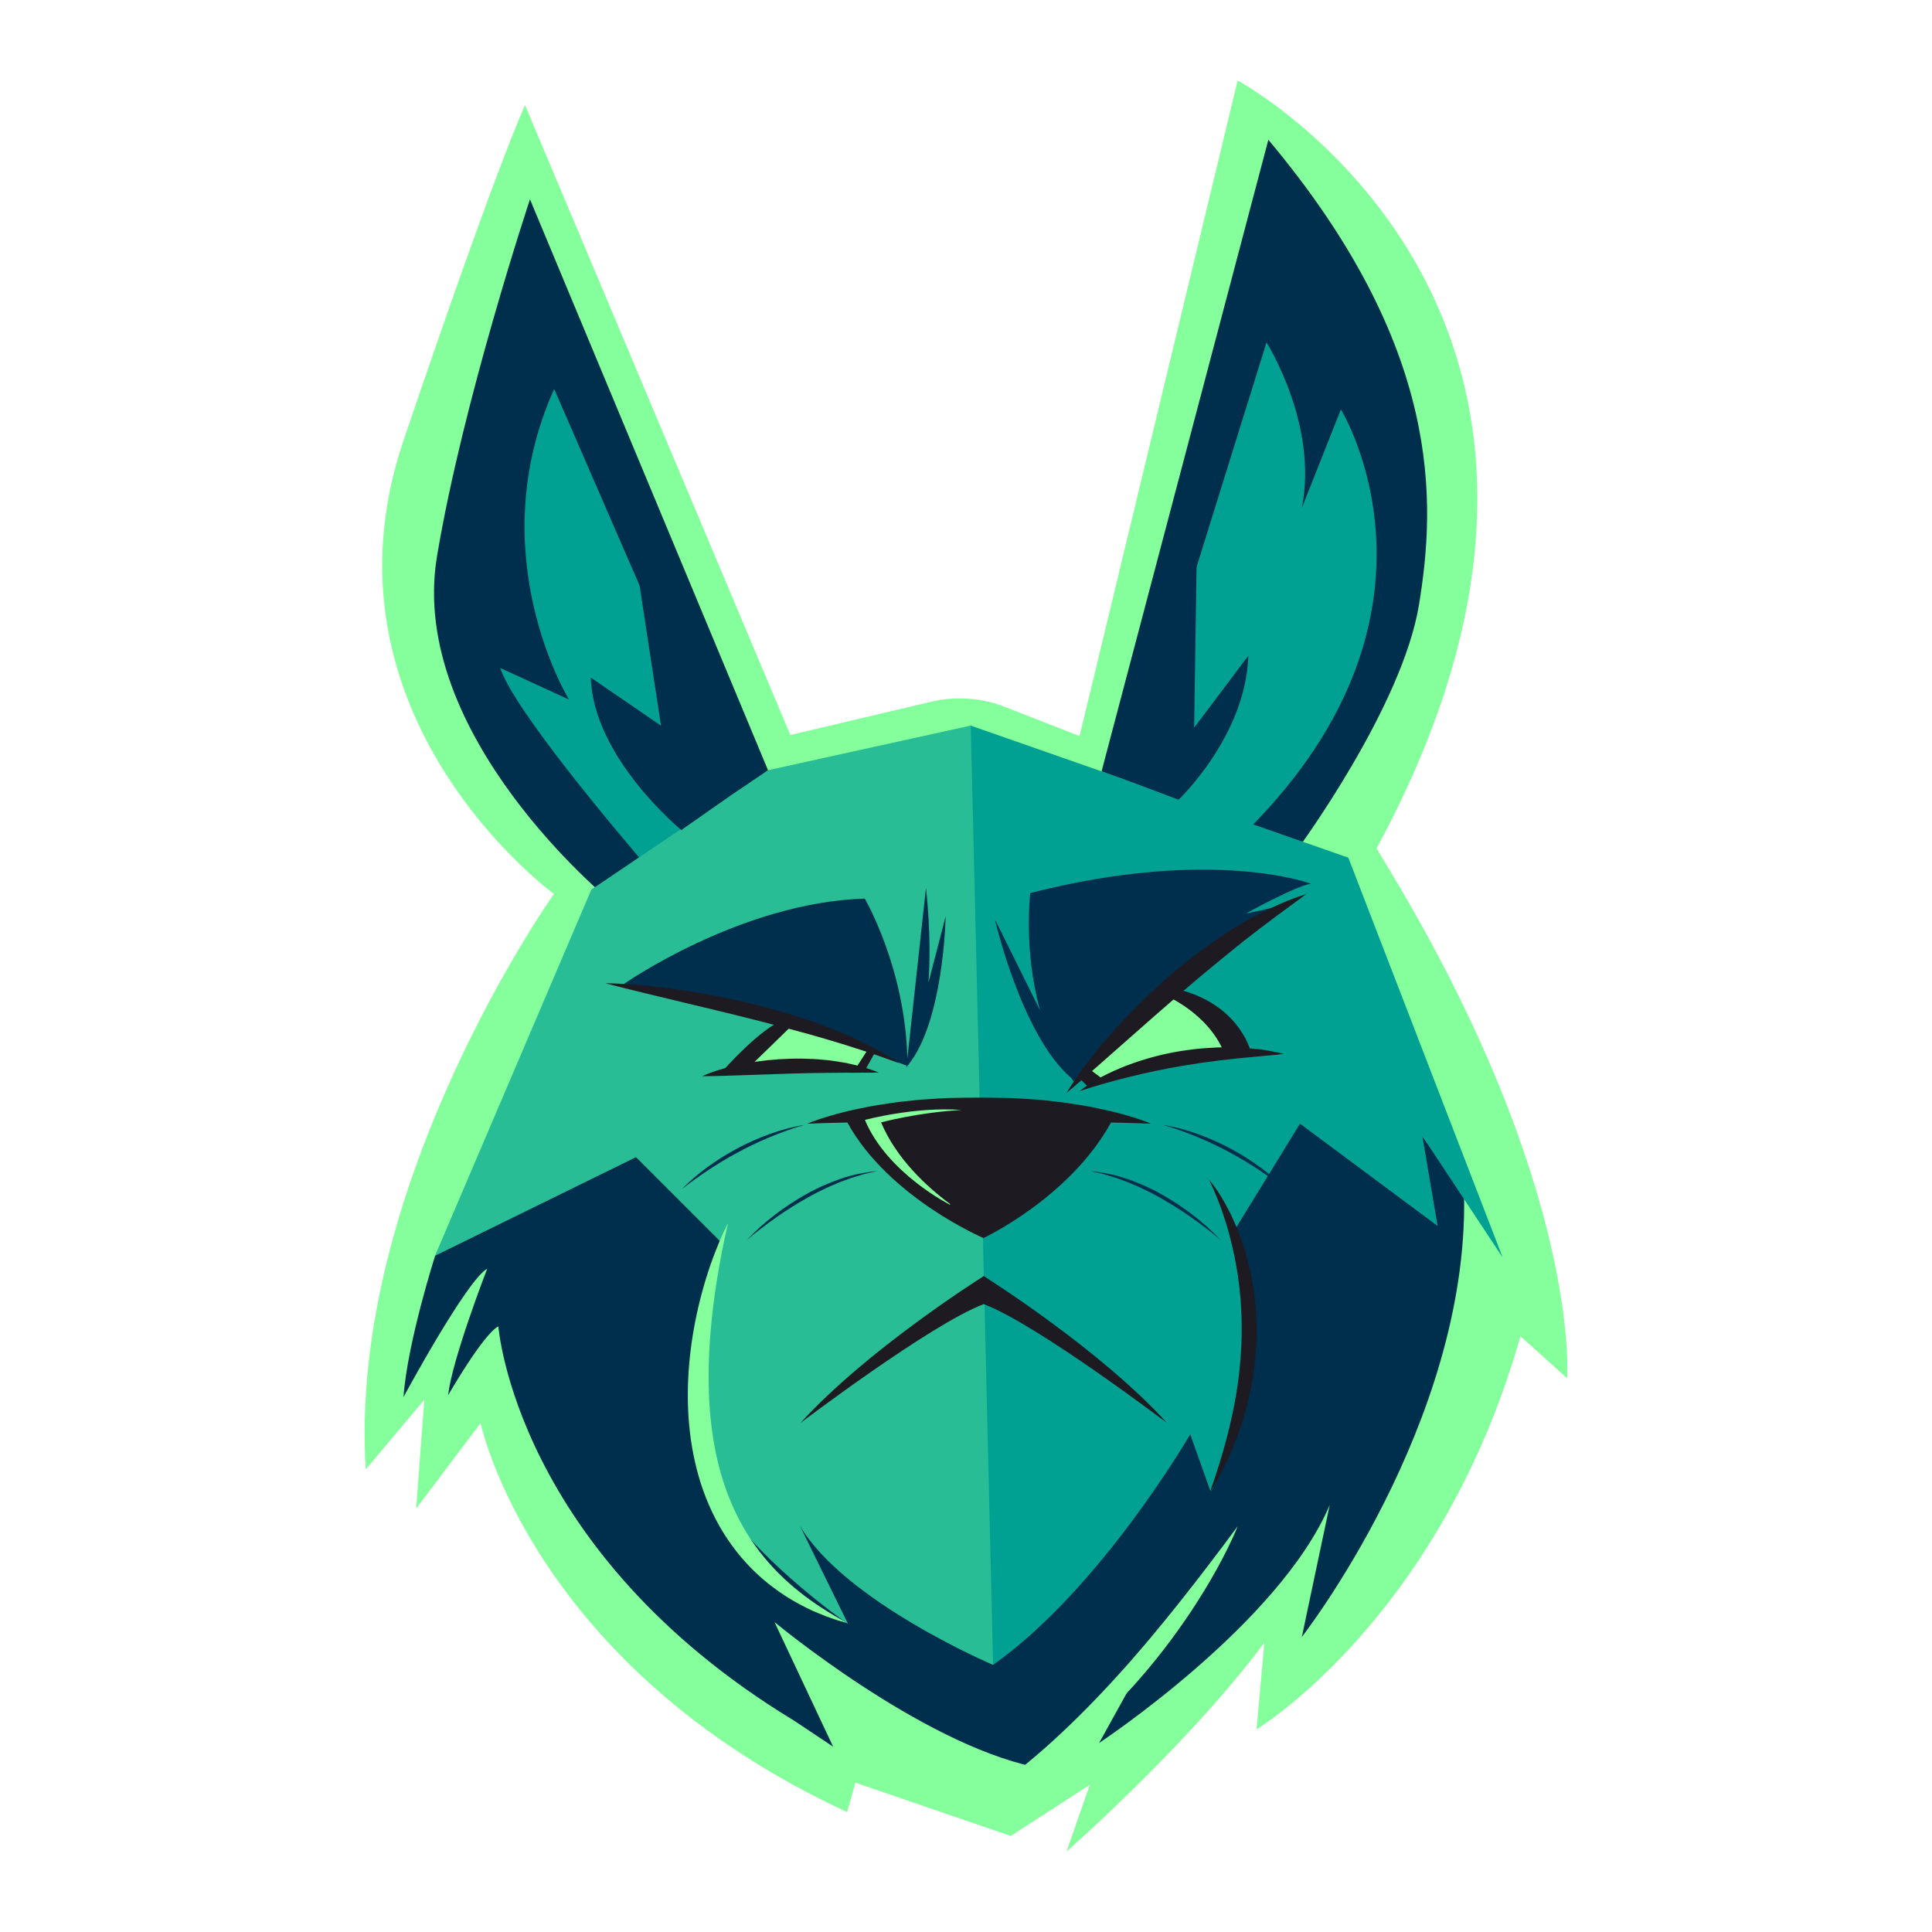 <?xml version="1.0" encoding="utf-8"?>
<!-- Designed by Vexels.com - 2020 All Rights Reserved - https://vexels.com/terms-and-conditions/  -->
<svg version="1.1" id="Capa_1" xmlns="http://www.w3.org/2000/svg" xmlns:xlink="http://www.w3.org/1999/xlink" x="0px" y="0px"
	 viewBox="0 0 1200 1200" enable-background="new 0 0 1200 1200" xml:space="preserve">
<g>
	<path fill="#85FF9B" d="M855.018,526.947C1035.288,193.577,768.736,50,768.736,50l-98.192,407.217l-46.2-18.088
		c-14.674-5.745-30.751-6.88-46.087-3.254l-87.348,20.652L326.109,65.284c0,0-17.522,37.261-75.483,208.387
		s93.424,281.578,93.424,281.578S215.784,735.986,227.206,912.632l36.341-43.226l-5.06,67.607l40.021-53.108
		c0,0,31.594,150.859,227.634,241.598l5.141-18.285l96.517,33.121l49.096-31.741L662.457,1150c0,0,75.576-66.242,122.853-129.724
		l-4.817,53.822c0,0,114.196-68.863,163.878-244.198l28.981,26.151c0,0,9.187-117.517-110.404-315.904L855.018,526.947z"/>
	<g>
		<g>
			<g>
				<g>
					<path fill="#85FF9B" d="M457.985,976.899c6.004,6.448,12.238,12.484,18.622,18.335c6.371,5.852,12.855,11.52,19.505,16.966
						c13.254,10.942,27.089,21.058,41.318,30.595c14.288,9.45,28.948,18.375,44.082,26.638c15.1,8.345,30.592,16.097,46.288,24.141
						c-17.384-3.023-34.292-8.37-50.627-15.141c-16.341-6.776-32.006-15.261-46.794-25.071
						c-14.734-9.889-28.602-21.137-41.009-33.834c-6.198-6.349-12.032-13.053-17.371-20.126c-2.661-3.542-5.228-7.152-7.573-10.913
						c-1.177-1.875-2.323-3.768-3.424-5.684C459.951,980.855,458.876,978.925,457.985,976.899z"/>
				</g>
			</g>
			<g>
				<g>
					<path fill="#002E4D" d="M270.264,779.937c0,0-17.328,54.295-19.638,87.796c0,0,39.277-72.778,51.984-79.709
						c0,0-21.949,56.605-24.259,78.554c0,0,21.949-38.122,31.191-42.743c0,0,10.397,139.78,183.678,244.904l24.259,16.173
						l-36.41-77.418c0,0,89.992,74.873,161.393,90.008l65.178-60.005l-24.968,45.105c0,0,112.055-73.933,143.245-147.866
						l-17.328,82.02c0,0,103.392-132.349,100.792-274.112l-66.136-94.399l-452.84-6.931L270.264,779.937z"/>
				</g>
				<g>
					<path fill="#002E4D" d="M329.18,123.78l147.866,354.648l-98.192,80.864c0,0-125.917-102.813-107.434-213.713
						C287.519,248.985,329.18,123.78,329.18,123.78z"/>
				</g>
				<g>
					<path fill="#002E4D" d="M787.796,86.814L684.201,479.116l122.079,47.831c0,0,64.691-87.796,75.088-151.332
						S896.386,216.196,787.796,86.814z"/>
				</g>
				<path fill="#00A193" d="M402.899,539.49l52.093-42.901L344.198,241.611c-46.208,102.813,9.242,192.919,9.242,192.919
					l-42.743-19.638C319.463,441.192,383.145,516.516,402.899,539.49z"/>
				<path fill="#00A193" d="M832.849,254.318l-24.259,61.226c10.397-51.984-21.949-102.813-21.949-102.813l-84.846,272.422
					l73.965,29.586C910.265,379.553,832.849,254.318,832.849,254.318z"/>
				<g>
					<path fill="#00A193" d="M477.046,478.428l125.917-27.725l234.507,82.02l95.882,248.369l-49.915-75.482l9.483,55.844
						l-85.485-63.536l-40.432,65.847c0,0,23.104,95.882-15.018,162.884l-12.707-35.811c0,0-55.45,95.882-122.452,143.245
						c0,0-92.416-39.277-120.141-86.64l30.035,61.226c0,0-68.157-47.363-85.485-88.951c0,0-17.328-82.02,6.931-147.866
						l-53.139-53.139l-124.762,61.226l97.06-227.394L477.046,478.428z"/>
				</g>
				<g opacity="0.3">
					<path fill="#85FF9B" d="M616.826,1034.082c0,0-92.416-39.277-120.141-86.64l30.035,61.226c0,0-68.157-47.363-85.485-88.951
						c0,0-17.328-82.02,6.931-147.866l-53.139-53.139l-124.762,61.226l97.06-227.394l109.721-74.114l125.917-27.725"/>
				</g>
				<g>
					<g>
						<g>
							<polygon fill="#85FF9B" points="495.529,634.381 475.635,644.282 458.823,663.496 534.806,663.261 540.582,650.554 							
								"/>
						</g>
					</g>
					<g>
						<path fill="#1D1B21" d="M436.036,668.459c8.619-3.782,17.699-6.154,26.849-7.912c9.166-1.72,18.47-2.671,27.802-2.947
							c2.335-0.026,4.666-0.132,7.003-0.079l7.005,0.215c2.333,0.112,4.666,0.323,6.993,0.541l3.488,0.331
							c1.161,0.13,2.319,0.329,3.477,0.49c2.315,0.347,4.623,0.723,6.923,1.127c2.294,0.479,4.576,1.024,6.848,1.573l3.396,0.867
							c1.121,0.357,2.241,0.699,3.351,1.089c2.225,0.747,4.436,1.512,6.609,2.394c-2.366,0.13-4.694,0.142-7.008,0.137
							c-1.16,0.015-2.308-0.024-3.457-0.036l-3.458,0.056c-2.298,0.016-4.583-0.003-6.86-0.033
							c-2.288,0.054-4.567,0.079-6.839,0.077c-2.27-0.035-4.544,0.031-6.814,0.07c-2.271,0.073-4.533-0.002-6.801,0.082
							c-4.535,0.133-9.061,0.149-13.593,0.335c-9.061,0.258-18.133,0.558-27.255,0.908
							C454.564,668.065,445.421,668.429,436.036,668.459z"/>
					</g>
					<path fill="#002E4D" d="M563.684,662.004c0.025-0.041,0.049-0.083,0.073-0.124c22.465-27.075,23.611-92.768,23.611-92.768
						l-10.682,41.201c2.097-30.145-1.57-58.737-1.57-58.737L563.564,657.64c-1.295-56.69-26.447-99.503-26.447-99.503
						c-77.399,2.31-150.131,53.368-150.131,53.368c73.086,11.286,168.248,47.364,176.116,50.376l-0.148,1.358
						c0.238-0.37,0.451-0.773,0.681-1.153c0.006,0.002,0.051,0.02,0.051,0.02C563.687,662.071,563.684,662.038,563.684,662.004z"/>
					<g>
						<path fill="#1D1B21" d="M375.966,610.699c15.953,0.232,31.779,1.992,47.515,4.268c15.721,2.383,31.358,5.409,46.797,9.33
							c3.87,0.93,7.696,2.062,11.543,3.091l5.75,1.627c1.911,0.564,3.814,1.163,5.713,1.773c3.792,1.24,7.61,2.379,11.368,3.723
							c3.757,1.355,7.499,2.747,11.231,4.154c14.819,5.914,29.407,12.724,42.606,21.708c-14.96-5.53-29.879-10.369-44.953-14.831
							c-3.786-1.063-7.563-2.141-11.324-3.256l-11.376-3.081l-5.68-1.56l-5.716-1.447c-3.81-0.969-7.585-2.052-11.418-2.943
							c-15.241-3.882-30.571-7.488-45.914-11.178C406.759,618.376,391.379,614.743,375.966,610.699z"/>
					</g>
					<g>
						<path fill="#1D1B21" d="M492.018,636.851l-27.411,26.671l-15.558,1.482c0,0,22.896-26.159,38.154-31.857L492.018,636.851z"/>
					</g>
					<g>
						<polygon fill="#1D1B21" points="543.137,654.261 537.58,664.262 531.283,663.892 538.692,652.409 						"/>
					</g>
				</g>
				<g>
					<g>
						<g>
							<polygon fill="#85FF9B" points="725.415,613.587 749.675,628.605 761.227,641.312 764.405,654.729 722.389,660.191 
								681.633,670.695 676.897,664.416 							"/>
						</g>
					</g>
					<g>
						<path fill="#1D1B21" d="M670.543,677.701c8.718-6.878,18.803-11.795,29.108-15.818c10.359-3.948,21.112-6.905,32.045-8.782
							c2.728-0.502,5.488-0.796,8.23-1.195l4.125-0.511c1.377-0.151,2.76-0.242,4.143-0.334c2.766-0.175,5.527-0.379,8.291-0.506
							c2.768-0.061,5.539-0.024,8.304,0c5.527-0.054,11.052,0.564,16.535,1.082l2.055,0.223l2.049,0.329
							c1.364,0.239,2.726,0.458,4.084,0.728c2.716,0.506,5.421,1.032,8.104,1.678c-5.516,0.784-10.948,1.031-16.359,1.583
							c-5.408,0.639-10.789,0.887-16.135,1.636c-2.674,0.316-5.347,0.583-8.014,0.866c-2.657,0.407-5.317,0.737-7.972,1.096
							c-1.325,0.195-2.66,0.305-3.983,0.513l-3.962,0.656c-2.64,0.432-5.3,0.746-7.924,1.259c-10.546,1.8-21.003,4.034-31.436,6.583
							C691.394,671.365,681.015,674.232,670.543,677.701z"/>
					</g>
					<path fill="#002E4D" d="M798.936,562.033l-25.002,5.346c0,0,31.19-17.328,40.432-18.483c0,0-61.226-23.104-174.436,5.776
						c0,0-4.397,35.254,6.114,72.968l-28.111-56.684c0,0,16.409,71.999,47.393,98.577c0.5,0.713,0.977,1.436,1.496,2.14
						c0,0,0.207-0.207,0.504-0.505c0.172,0.134,0.338,0.287,0.511,0.417l-0.308-0.621
						C675.51,662.984,754.698,584.366,798.936,562.033z"/>
					<g>
						<path fill="#1D1B21" d="M662.457,678.856c1.034-1.783,2.161-3.497,3.267-5.231c1.147-1.697,2.287-3.407,3.464-5.085
							c1.161-1.692,2.374-3.341,3.572-5.007c1.213-1.651,2.469-3.264,3.704-4.9c4.989-6.498,10.262-12.76,15.708-18.872
							c10.931-12.185,22.672-23.652,35.087-34.374c12.445-10.688,25.732-20.448,39.652-29.198
							c14.045-8.558,28.91-15.949,44.568-20.94c-13.281,9.731-26.217,19.185-38.846,29.131
							c-12.534,10.054-24.912,20.207-37.107,30.653c-12.159,10.483-24.244,21.082-36.328,31.784
							C687.094,657.51,675.012,668.267,662.457,678.856z"/>
					</g>
					<g>
						<polygon fill="#1D1B21" points="670.192,669.448 675.378,674.634 686.861,671.671 676.489,663.892 						"/>
					</g>
					<g>
						<path fill="#1D1B21" d="M723.163,617.959c0,0,26.779,10.802,37.042,35.561l16.669-0.37c0,0-7.621-32.363-51.489-40.006
							L723.163,617.959z"/>
					</g>
				</g>
				<g>
					<path fill="#002E4D" d="M463.99,770.117c5.273-5.687,11.125-10.841,17.288-15.575c6.161-4.745,12.695-9.008,19.479-12.836
						c6.784-3.836,13.966-6.962,21.32-9.526c7.366-2.572,15.076-4.053,22.778-4.805c-1.889,0.459-3.773,0.897-5.658,1.306
						c-0.938,0.225-1.889,0.384-2.813,0.662l-2.765,0.854c-1.837,0.58-3.709,1.026-5.513,1.699l-5.415,1.98l-1.351,0.497
						l-1.321,0.578l-2.65,1.132c-1.768,0.749-3.542,1.48-5.247,2.371l-5.18,2.518l-5.062,2.754
						c-6.714,3.736-13.218,7.86-19.538,12.265c-3.144,2.226-6.27,4.484-9.321,6.849C469.916,765.142,466.954,767.62,463.99,770.117z
						"/>
				</g>
				<g>
					<path fill="#002E4D" d="M423.398,738.652c4.749-4.806,9.969-9.308,15.614-13.448c5.625-4.167,11.677-7.971,18.055-11.448
						c6.399-3.446,13.148-6.535,20.255-9.122c7.088-2.604,14.563-4.707,22.382-5.92c-7.492,2.089-14.609,4.722-21.505,7.568
						c-6.89,2.86-13.509,6.025-19.838,9.458c-6.355,3.398-12.417,7.071-18.238,10.908
						C434.321,730.51,428.743,734.512,423.398,738.652z"/>
				</g>
				<path fill="#1D1B21" d="M724.942,883.905c-40.791-44.833-109.119-88.266-113.7-91.155l0.002-0.279c0,0-0.181,0.115-0.222,0.14
					c-0.041-0.026-0.222-0.14-0.222-0.14l0.002,0.279c-4.58,2.89-72.908,46.322-113.7,91.155c0,0,81.018-61.518,113.92-73.89
					C643.925,822.387,724.942,883.905,724.942,883.905z"/>
				<g>
					<path fill="#002E4D" d="M758.056,770.117c-5.273-5.687-11.125-10.841-17.288-15.575c-6.161-4.745-12.695-9.008-19.479-12.836
						c-6.784-3.836-13.966-6.962-21.32-9.526c-7.366-2.572-15.076-4.053-22.778-4.805c1.889,0.459,3.773,0.897,5.658,1.306
						c0.938,0.225,1.889,0.384,2.813,0.662l2.765,0.854c1.837,0.58,3.709,1.026,5.513,1.699l5.415,1.98l1.351,0.497l1.321,0.578
						l2.65,1.132c1.768,0.749,3.542,1.48,5.247,2.371l5.18,2.518l5.063,2.754c6.714,3.736,13.218,7.86,19.538,12.265
						c3.144,2.226,6.27,4.484,9.321,6.849C752.13,765.142,755.092,767.62,758.056,770.117z"/>
				</g>
				<g>
					<path fill="#002E4D" d="M798.648,738.652c-4.749-4.806-9.969-9.308-15.614-13.448c-5.625-4.167-11.677-7.971-18.055-11.448
						c-6.399-3.446-13.148-6.535-20.255-9.122c-7.088-2.604-14.563-4.707-22.382-5.92c7.492,2.089,14.609,4.722,21.505,7.568
						c6.89,2.86,13.509,6.025,19.838,9.458c6.355,3.398,12.417,7.071,18.238,10.908C787.725,730.51,793.303,734.512,798.648,738.652
						z"/>
				</g>
				<path fill="#1D1B21" d="M700.482,692.983c-1.227-0.357-2.453-0.73-3.688-1.061l-3.708-0.948
					c-2.477-0.614-4.96-1.252-7.454-1.787c-4.994-1.023-10.001-2.132-15.046-2.878c-5.038-0.838-10.096-1.608-15.171-2.138
					l-7.619-0.845c-2.541-0.3-5.09-0.385-7.637-0.587c-2.548-0.169-5.097-0.367-7.649-0.495l-3.827-0.204l-3.829-0.095
					c-5.106-0.119-10.217-0.171-15.327-0.19l-1.349,0.044l-1.35-0.044c-5.11,0.02-10.221,0.072-15.327,0.19l-3.829,0.095
					l-3.827,0.204c-2.552,0.128-5.101,0.326-7.649,0.495c-2.547,0.203-5.096,0.287-7.637,0.587l-7.619,0.845
					c-5.076,0.53-10.133,1.299-15.171,2.138c-5.045,0.747-10.053,1.855-15.046,2.878c-2.495,0.535-4.978,1.173-7.454,1.787
					l-3.708,0.948c-1.234,0.332-2.461,0.704-3.687,1.061c-4.908,1.392-9.773,3.036-14.507,4.966
					c8.381-0.346,16.662-0.561,24.934-0.747c25.726,46.744,84.56,71.76,84.56,71.76s53.469-25.017,79.195-71.76
					c8.271,0.187,16.553,0.401,24.934,0.747C710.255,696.019,705.39,694.375,700.482,692.983z"/>
				<g>
					<path fill="#85FF9B" d="M547.256,697.13c0,0,22.916-6.182,49.957-7.72c-29.165-2.146-60.003,6.203-60.003,6.203
						c13.975,33.254,52.876,52.696,52.876,52.696l0.098-0.417C575.265,736.812,556.674,719.541,547.256,697.13z"/>
				</g>
				<g>
					<path fill="#1D1B21" d="M750.83,732.573c5.542,6.51,9.811,14.02,13.654,21.69c3.693,7.75,6.849,15.8,9.252,24.09
						c4.822,16.577,7.014,33.95,6.733,51.246c-0.352,17.294-3.044,34.529-8.064,50.973c-5.002,16.444-11.941,32.229-20.997,46.654
						c5.557-16.088,10.498-32.148,13.959-48.463c3.576-16.279,5.507-32.8,5.864-49.323c0.273-16.527-1.18-33.072-4.522-49.335
						c-1.686-8.125-3.763-16.204-6.405-24.139C757.704,748.011,754.643,740.173,750.83,732.573z"/>
				</g>
				<g>
					<g>
						<path fill="#85FF9B" d="M452.209,759.721c-2.781,11.815-5.057,23.622-6.938,35.448c-1.87,11.822-3.333,23.653-4.199,35.475
							c-1.759,23.613-1.286,47.29,3.196,70.061c4.418,22.739,13.262,44.47,27.368,62.831c3.546,4.561,7.329,8.971,11.431,13.121
							c1.009,1.054,2.092,2.032,3.137,3.055l1.583,1.522l1.643,1.458c1.1,0.969,2.178,1.971,3.302,2.919l3.424,2.794
							c9.192,7.431,19.375,13.764,29.986,19.685c-1.462-0.403-2.923-0.821-4.38-1.26c-1.46-0.432-2.93-0.85-4.362-1.366
							c-2.873-1.013-5.755-2.04-8.571-3.244c-5.697-2.275-11.176-5.104-16.532-8.201c-5.354-3.111-10.433-6.718-15.33-10.594
							l-3.594-3.013c-1.198-1.008-2.307-2.114-3.466-3.17l-1.722-1.604l-1.649-1.679c-1.09-1.129-2.221-2.228-3.249-3.416
							c-4.265-4.629-8.108-9.651-11.621-14.895c-3.555-5.222-6.608-10.774-9.328-16.466c-2.711-5.699-5.016-11.583-6.98-17.562
							c-1.895-6-3.446-12.092-4.686-18.232c-4.827-24.629-4.264-49.792-0.387-74.022c1.969-12.131,4.779-24.076,8.387-35.742
							c1.821-5.828,3.805-11.596,6.06-17.258c1.126-2.831,2.287-5.644,3.508-8.43C449.511,765.169,450.764,762.399,452.209,759.721z
							"/>
					</g>
				</g>
				<g>
					<g>
						<path fill="#85FF9B" d="M768.736,948.019c-1.844,4.617-3.969,9.107-6.155,13.563c-2.17,4.469-4.516,8.842-6.905,13.195
							c-4.815,8.683-9.999,17.162-15.473,25.457c-5.478,8.292-11.278,16.378-17.349,24.266c-3.058,3.927-6.174,7.808-9.362,11.637
							c-1.575,1.93-3.209,3.81-4.852,5.683c-1.648,1.869-3.249,3.778-4.937,5.613c-13.356,14.799-27.936,28.581-43.812,40.728
							c-7.938,6.069-16.267,11.632-24.845,16.719c-4.367,2.431-8.68,4.915-13.214,7.007c-4.433,2.254-9.074,4.108-13.671,5.946
							c8.101-5.768,16.033-11.528,23.679-17.639c7.599-6.169,15.057-12.433,22.238-19.014c14.392-13.117,27.986-27.04,41.052-41.487
							c1.665-1.776,3.247-3.63,4.876-5.442l2.426-2.732l2.387-2.769c3.239-3.644,6.342-7.407,9.522-11.109
							c6.275-7.477,12.436-15.064,18.533-22.723C745.06,979.582,756.931,963.955,768.736,948.019z"/>
					</g>
				</g>
			</g>
		</g>
	</g>
	<path fill="#002E4D" d="M698.969,484.281l33.076,12.444c0,0,41.859-39.737,43.322-89.492l-33.658,44.746l1.648-110.22
		L698.969,484.281z"/>
	<path fill="#002E4D" d="M454.153,493.835l-30.977,21.729c0,0-54.759-44.958-56.223-94.713l43.6,29.852l-14.571-95.327
		L454.153,493.835z"/>
</g>
</svg>
